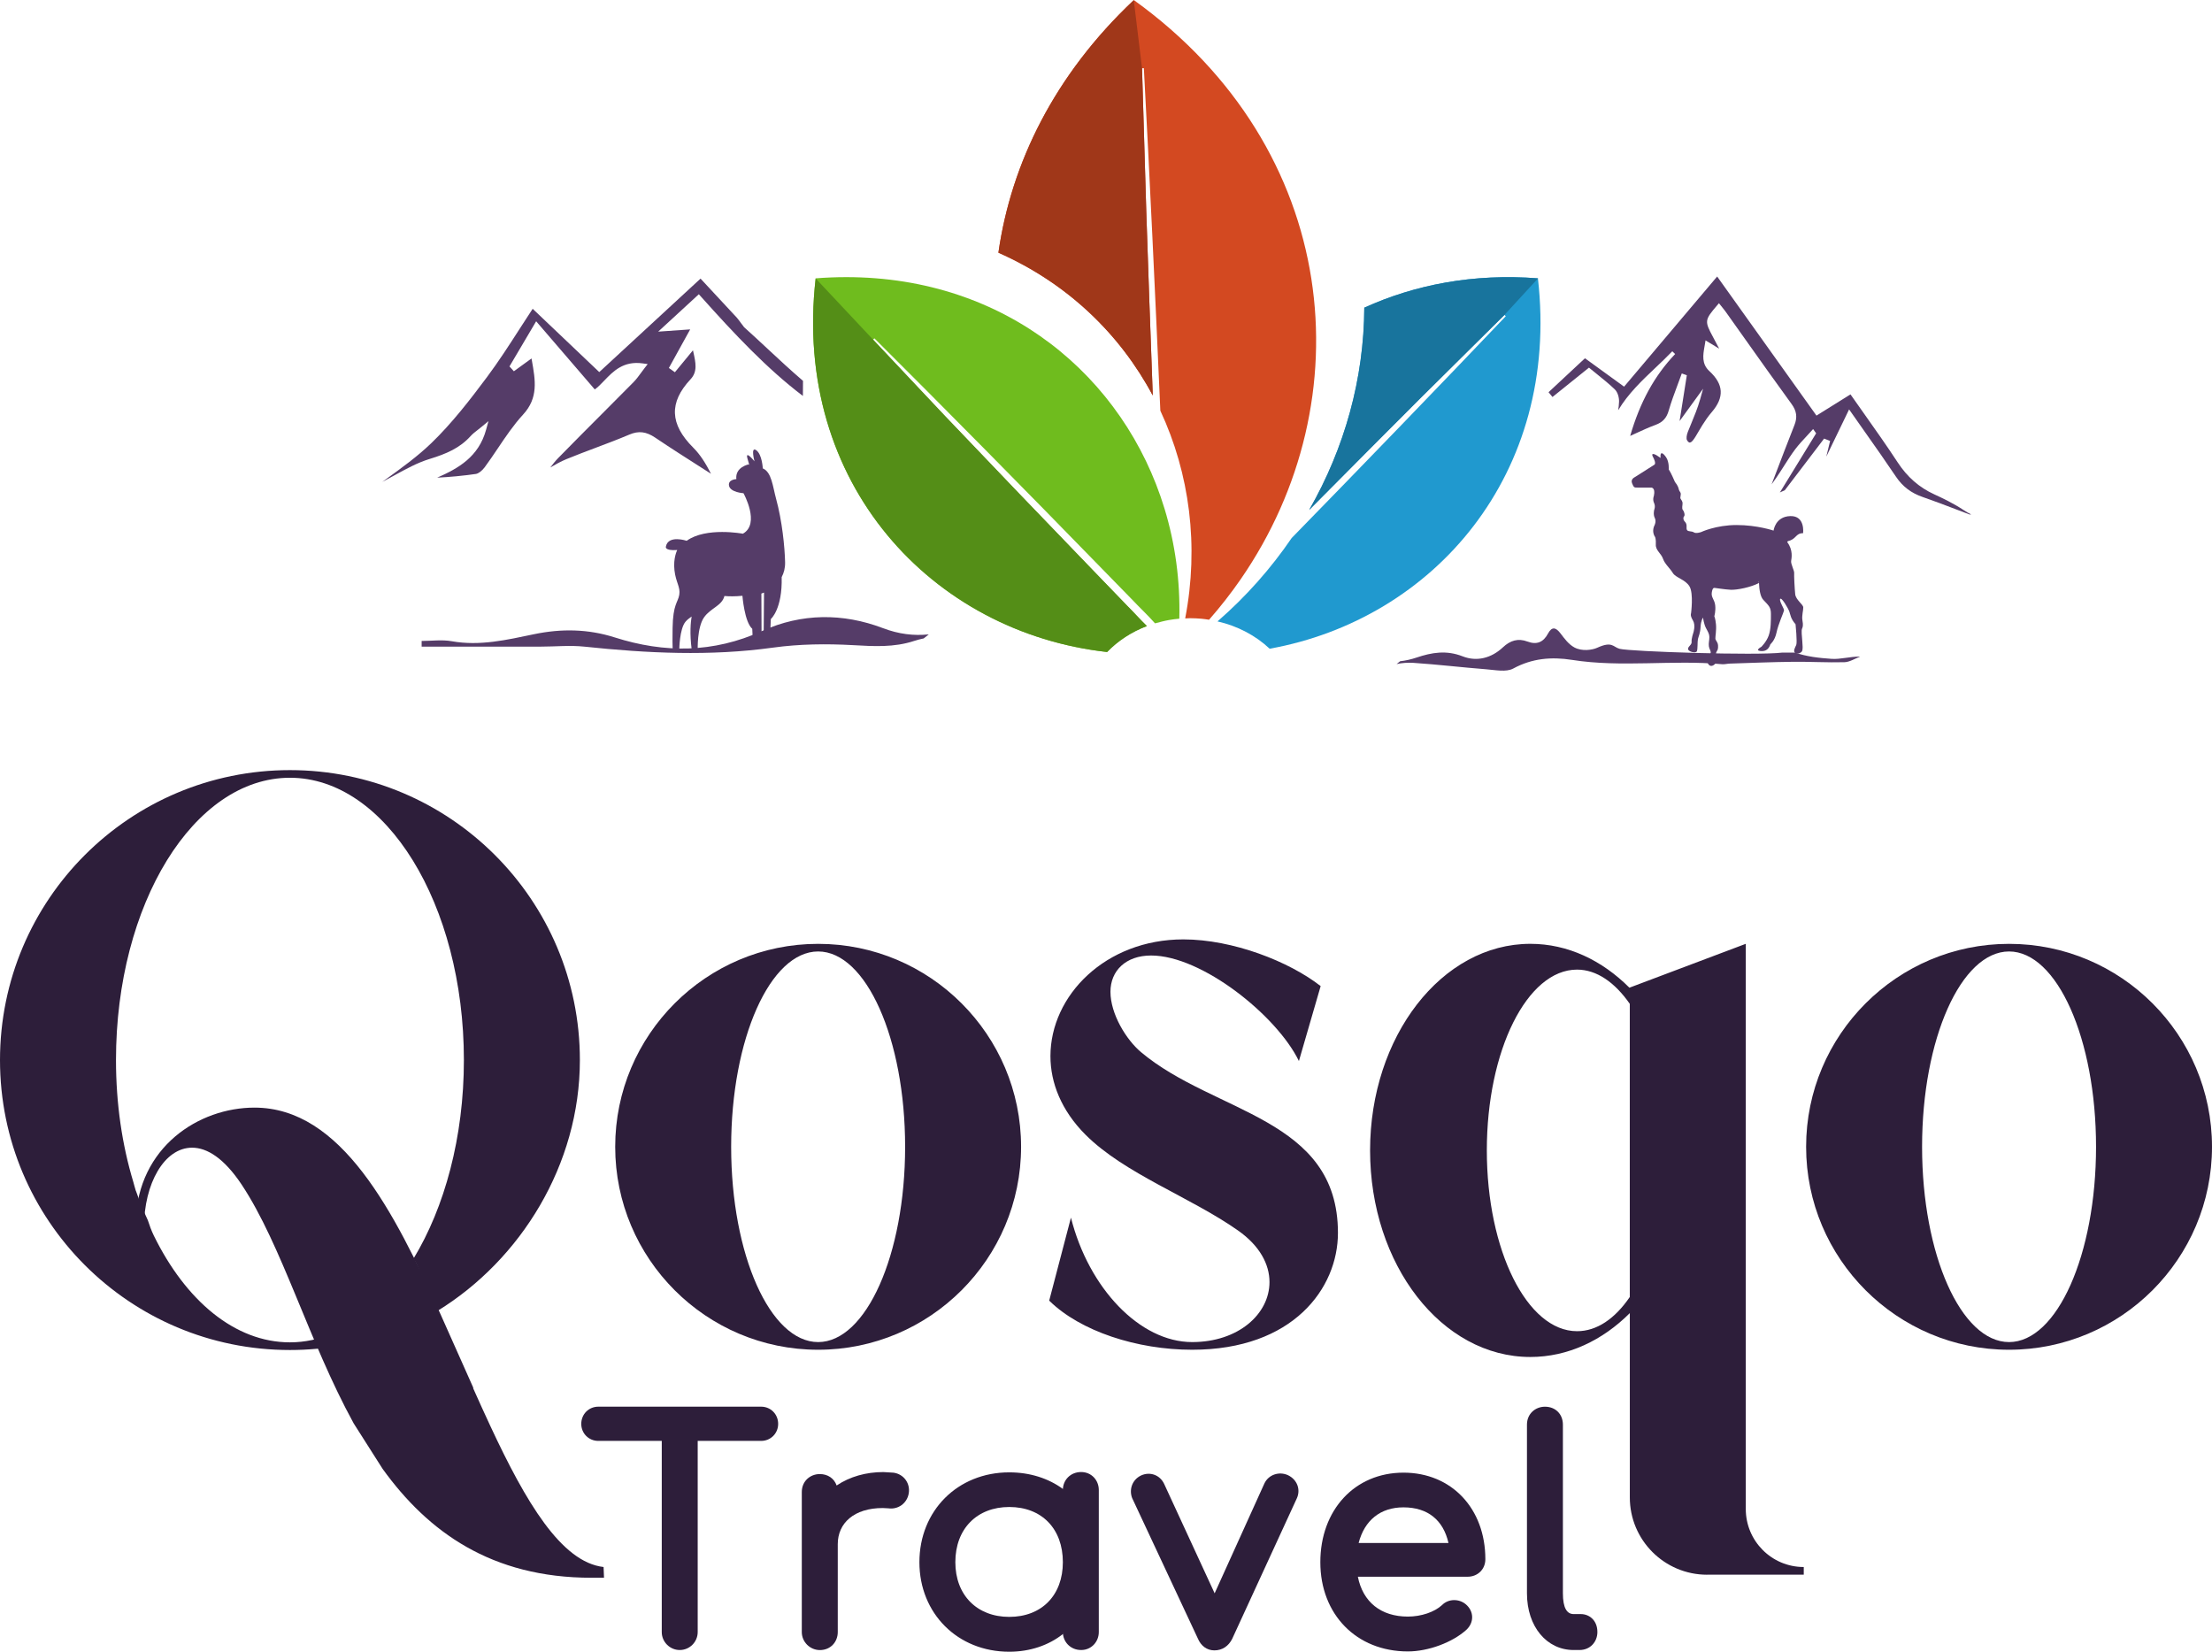 <svg xmlns="http://www.w3.org/2000/svg" xmlns:xlink="http://www.w3.org/1999/xlink" id="Capa_1" x="0px" y="0px" viewBox="0 0 749.68 559.78" style="enable-background:new 0 0 749.68 559.78;" xml:space="preserve"><style type="text/css">	.st0{fill:#553C68;}	.st1{fill:#2D1E3A;}	.st2{fill:#2099CF;}	.st3{fill:#D34921;}	.st4{fill:#6FBC1E;}	.st5{fill:#18749D;}	.st6{fill:#A03719;}	.st7{fill:#548E17;}</style><g>	<path class="st0" d="M553.12,163.75c0.6,1.54,0.8,1.49,1.84,1.49s4.63,0,4.63,0s1.54-0.1,0.94,2.79c0,0-0.52,1.19,0.05,2.41  s0.05,2.36,0.05,2.36s-0.4,1.57,0.2,2.74c0.6,1.17-0.1,2.51-0.1,2.51s-1.12,1.99,0.2,3.93c0,0,0.35,0.67,0.25,2.59  s1.84,3.03,2.44,4.8s2.34,3.18,3.33,4.82c0.99,1.64,4.28,2.19,5.67,4.58c1.39,2.39,0.5,9.1,0.5,9.1s-0.4,0.7,0.62,2.36  c1.02,1.67,0.17,4.15,0.17,4.15s-0.72,2.11-0.6,3.16c0.12,1.04-1.39,1.62-1.19,2.49c0.2,0.87,2.61,1.44,2.96,0.7  s0.17-3.21,0.37-4.13s0.8-1.99,0.9-4.13c0.1-2.14,0.82-3.16,0.82-3.16s0.3,2.21,1.02,3.56c0.72,1.34,1.12,1.96,1.14,3.01  c0.02,1.04-0.32,2.09-0.17,3.13c0.15,1.04,0.67,1.42,0.62,2.16c-0.05,0.75-0.95,1.32-1.09,2.69c-0.15,1.37,1.24,2.76,2.76,0.92  c0,0,1.02-1.32,0.35-2.29c-0.67-0.97,0.25-2.11,0.25-2.11s0.32-0.5,0.22-1.69c-0.1-1.19-0.85-1.59-0.9-2.26  c-0.05-0.67,0.39-2.86,0.2-4.84s-0.56-2.76-0.56-2.76s0.52-1.72,0.3-3.69c-0.22-1.98-1.42-2.65-1.16-4.33  c0.26-1.68,0.71-1.57,0.97-1.57c0.26,0,3.28,0.52,5.45,0.63c2.12,0.11,7-0.89,9.58-2.31c0.08,2.11,0.41,4.62,1.45,5.71  c1.95,2.05,2.59,2.59,2.59,4.79s0.03,5.14-0.75,7.32c-0.78,2.18-2.5,3.83-2.5,3.83s-2.35,1.23-0.22,1.43s2.91-1.15,3.29-2.3  c0,0,1.5-1.2,2.08-3.98s2.43-6.85,2.54-7.45c0.12-0.6-1.71-3.21-1.3-3.93c0.42-0.72,2.69,3.11,3.11,4.31s0.43,2.35,2.1,4.27  c0,0,0.62,6.15,0.23,7.02c-0.38,0.86-1.15,2.08-0.38,2.69c0.77,0.62,2.35-0.07,2.46-0.9c0.12-0.83,0.13-1.13-0.02-2.98  c-0.15-1.85-0.37-3.76-0.08-4.36c0.28-0.6,0.4-1.23,0.12-2.79s0.32-3.39,0.28-4.41c-0.03-1.01-2.53-2.53-2.73-4.46  c-0.2-1.93-0.42-6.39-0.35-7.19s-1.16-3.03-1.03-4.03c0.13-0.95,0.76-3.65-1.32-6.43l0.22-0.34c2.91-0.6,2.54-2.69,5.15-2.69  c0,0,0.8-5.94-4.33-5.79s-5.67,4.92-5.67,4.92s-5.52-1.89-12.53-1.89s-12.04,2.39-12.04,2.39s-1.69,0.6-2.44,0.1  s-1.89-0.2-2.29-0.75s0-1.29-0.3-2.14s-0.85-0.8-0.95-1.74c-0.1-0.95,0.6-0.62,0.32-1.84c-0.27-1.22-0.65-0.92-0.72-1.69  c-0.07-0.77,0.25-1.57,0.02-2.21c-0.22-0.65-0.67-0.97-0.67-1.32s0.17-0.95,0.15-1.42c-0.02-0.47-0.47-0.77-0.62-1.32  s-0.25-1.29-1.37-2.69c0,0-1.29-3.06-2.09-4.23c0,0,0.2-2.44-0.85-4.03c-1.04-1.59-2.16-2.29-1.92,0.15l-1.22-0.82  c0,0-2.61-1.64-1.14,0.9c0,0,0.99,1.87,0.2,2.26l-6.42,4.08C554.27,161.66,552.53,162.2,553.12,163.75z M595.77,197.21l0.38,0.06  c0,0.05,0,0.09,0,0.14L595.77,197.21z"></path>	<g>		<g>			<g>				<g>					<path class="st1" d="M224.28,553.1v-64.78h-21.51c-3.23,0-5.77-2.54-5.77-5.77c0-3.28,2.54-5.83,5.77-5.83h55.19      c3.23,0,5.77,2.54,5.77,5.83c0,3.23-2.54,5.77-5.77,5.77h-21.5v64.78c0,3.33-2.7,6.09-6.09,6.09      C227.03,559.19,224.28,556.44,224.28,553.1z"></path>					<path class="st1" d="M271.74,553.1v-47.45c0-3.76,2.91-6.09,6.09-6.09c2.75,0,4.87,1.48,5.72,3.87      c4.5-3.02,9.96-4.55,15.84-4.55l3.44,0.21c3.49,0.48,5.77,3.65,5.14,7.1c-0.58,3.28-3.6,5.46-6.88,4.98l-1.91-0.1      c-9.75,0-15.25,5.14-15.25,12.23v29.82c0,3.23-2.33,6.09-6.09,6.09C274.5,559.19,271.74,556.44,271.74,553.1z"></path>					<path class="st1" d="M311.6,529.43c0-17.48,12.98-30.45,30.45-30.45c6.99,0,13.24,2.01,18.17,5.61v0.37      c0-3.34,2.54-6.09,6.19-6.09c3.5,0,5.99,2.75,5.99,6.09v48.14c0,3.28-2.49,6.09-5.99,6.09c-3.65,0-6.19-2.81-6.19-6.09v0.69      c-4.77,3.76-11.07,5.98-18.17,5.98C324.57,559.78,311.6,546.8,311.6,529.43z M342.05,547.96c11.02,0,18.17-7.36,18.17-18.54      c0-11.33-7.15-18.7-18.17-18.7c-10.91,0-18.27,7.36-18.27,18.7C323.78,540.6,331.14,547.96,342.05,547.96z"></path>					<path class="st1" d="M405.99,555.33l-22.3-47.66c-1.06-2.81-0.05-6.14,3.02-7.63c3.12-1.43,6.46-0.11,7.84,2.86l17.11,37.07      l16.84-37.18c1.38-3.02,4.98-4.23,8-2.86c3.23,1.54,4.34,4.98,3.02,7.84l-21.93,47.67c-1.22,2.38-3.28,3.87-6.04,3.87      C408.96,559.3,407,557.71,405.99,555.33z"></path>					<path class="st1" d="M447.48,529.43c0-17.64,11.6-30.35,28.18-30.35c16.31,0,27.75,12.18,27.75,29.34c0,3.5-2.7,5.93-5.98,5.93      H460.2c1.69,8.53,7.78,13.51,16.95,13.51c4.5,0,9-1.53,11.54-3.87c2.18-2.22,5.72-2.22,8-0.37c2.91,2.38,2.96,6.2,0.32,8.69      c-4.77,4.34-12.98,7.36-19.86,7.36C459.72,559.67,447.48,547.12,447.48,529.43z M490.91,522.92      c-1.74-7.73-6.99-12.08-15.25-12.08c-7.78,0-13.19,4.34-15.2,12.08H490.91z"></path>					<path class="st1" d="M517.51,539.97v-57.15c0-3.76,2.91-6.09,6.09-6.09c3.6,0,6.09,2.54,6.09,6.09v57.15      c0,4.98,1.37,7.04,3.65,7.04h2.43c2.81,0,5.61,2.06,5.61,6.09c0,3.23-2.33,6.09-6.09,6.09h-1.96      C524.24,559.19,517.51,551.3,517.51,539.97z"></path>				</g>				<g>					<g>						<path class="st1" d="M277.28,457.43c-37.94,0-68.78-30.84-68.78-68.78c0-37.93,30.84-68.78,68.78-68.78       s68.78,30.84,68.78,68.78C346.06,426.58,315.22,457.43,277.28,457.43z M277.28,454.83c16.24,0,29.48-29.61,29.48-66.19       c0-36.57-13.24-66.19-29.48-66.19c-16.24,0-29.48,29.62-29.48,66.19C247.8,425.22,261.03,454.83,277.28,454.83z"></path>						<path class="st1" d="M404.04,457.43c-18.69,0-37.94-6.28-48.45-16.65l7.37-28.12c6.01,23.88,23.33,42.17,41.08,42.17       c15.7,0,26.21-9.55,26.21-20.33c0-6.01-3.28-12.29-10.64-17.47c-16.1-11.33-38.49-19.24-51.72-32.48       c-8.19-8.19-11.88-17.6-11.88-26.61c0-20.61,18.7-39.58,45.04-39.58c16.79,0,35.9,7.51,46.54,15.83l-7.37,25.39       c-7.5-15.42-32.89-35.76-50.09-35.76c-8.6,0-13.78,5.19-13.78,12.29c0,7.5,5.32,16.24,10.37,20.47       c24.84,20.88,66.73,22.11,66.73,61.27C453.44,436.55,438.29,457.43,404.04,457.43z"></path>						<path class="st1" d="M578.57,533.67c-14.47,0-26.2-11.74-26.2-26.2v-62.46c-9.28,9.28-21.02,14.87-33.71,14.87       c-30.03,0-54.32-31.25-54.32-70.01c0-38.62,24.29-70.01,54.32-70.01c12.69,0,24.29,5.59,33.57,14.87l39.44-14.87v191.55       c0,10.79,8.73,19.65,19.65,19.65v2.59h-32.75V533.67z M552.36,439.55V340.2c-5.05-7.23-11.19-11.6-17.88-11.6       c-16.93,0-30.57,27.43-30.57,61.27s13.64,61.27,30.57,61.27C541.18,451.15,547.32,446.92,552.36,439.55z"></path>						<path class="st1" d="M680.9,457.43c-37.94,0-68.78-30.84-68.78-68.78c0-37.93,30.84-68.78,68.78-68.78       s68.78,30.84,68.78,68.78C749.68,426.58,718.84,457.43,680.9,457.43z M680.9,454.83c16.24,0,29.48-29.61,29.48-66.19       c0-36.57-13.24-66.19-29.48-66.19s-29.48,29.62-29.48,66.19C651.42,425.22,664.66,454.83,680.9,454.83z"></path>						<g>							<path class="st1" d="M113,451.92c-4.78,1.91-9.68,3-14.73,3c-18.7,0-35.35-14.19-46.13-36.16c-0.83-1.72-1.47-3.45-2.02-5.18        l-1.99-4.4c-0.01,0.21-2.13-5.92-2.13-5.71c-0.31-0.95-0.54-1.98-0.83-2.95l-0.42-1.09l0.42,1.09        c-3.78-12.52-5.86-26.45-5.86-41.27c0-52.82,26.34-95.67,58.96-95.67c32.48,0,58.95,42.85,58.95,95.67        c0,26.2-6.55,49.95-17.06,67.28c-0.22-0.38,1.07,1.89,0.85,1.51l7.28,16.21c28.2-17.34,48.24-49.55,48.24-85        c0-54.32-44.08-98.26-98.26-98.26C43.95,261,0,304.94,0,359.26c0,54.31,43.95,98.26,98.26,98.26c6,0,12.01-0.54,17.74-1.64        L113,451.92z"></path>							<path class="st1" d="M129.69,497.82c15.35,21.28,36.8,36.88,70.8,36.88h4.22l-0.15-3.64c-14.36-1.64-26.39-22.12-38.27-47.56        l4.03,9.05l-4.03-9.05c-1.98-4.24-3.96-8.61-5.95-13.07c0.03-0.02,0.06-0.05,0.09-0.07l-11.08-24.86        c-15.82-35.06-33.68-70.13-63.12-70.13c-18.79,0-39.46,13.28-40.24,38.52l4.5,15.05c-1.07-4.33-1.69-8.66-1.69-12.83        c0-15.11,6.94-27.16,16.3-27.16c5.13,0,10.87,3.64,16.75,12.44c13.68,20.58,22.73,53.11,38.01,80.98"></path>						</g>					</g>				</g>			</g>		</g>		<g>			<g>				<g>					<path class="st0" d="M299.31,212.9c-13.68-5.21-27.72-5.1-41.05,0.95c-16.51,7.49-33.06,7.54-49.89,2.18      c-9.1-2.9-18.13-3.02-27.37-1.1c-9.19,1.91-18.34,4.09-27.91,2.38c-3.3-0.59-6.79-0.09-10.19-0.09c0,0.64,0,1.28,0,1.92      c13.48,0,26.95,0.01,40.43,0c4.92,0,9.89-0.51,14.76,0.01c21.32,2.25,42.57,3.29,63.96,0.32c8.9-1.23,18.07-1.33,27.05-0.83      c7.08,0.4,13.87,0.83,20.76-1.44c1.03-0.34,2.11-0.62,3.2-0.84l1.72-1.37C309.67,215.53,304.56,214.89,299.31,212.9z"></path>					<path class="st0" d="M145.63,155.53c5.7-1.74,10.23-3.72,13.82-7.69c0.73-0.82,1.59-1.47,2.49-2.17      c0.41-0.32,0.84-0.65,1.27-1.01l2.34-1.94l-0.81,2.93c-2.54,9.21-9.4,13.08-16.58,16.23c4.4-0.22,8.73-0.64,13.11-1.26      c0.87-0.12,2.09-1.05,2.99-2.26c1.53-2.07,3.01-4.27,4.44-6.39c2.63-3.91,5.34-7.95,8.57-11.46c5.24-5.69,4.19-11.58,2.98-18.4      c-0.04-0.21-0.07-0.42-0.11-0.63l-5.98,4.34l-1.49-1.64l9.04-15.3l19.87,23.1c1.08-0.77,2.1-1.84,3.18-2.96      c3.06-3.19,6.53-6.81,13.12-5.86l1.63,0.23l-1.01,1.3c-0.46,0.6-0.88,1.17-1.28,1.71c-0.82,1.12-1.59,2.18-2.5,3.1      c-3.63,3.68-7.28,7.34-10.94,11c-4.81,4.82-9.77,9.79-14.61,14.74c-0.95,0.97-1.8,2.04-2.66,3.18c1.82-1.06,3.57-2.04,5.41-2.8      c3.28-1.35,6.66-2.62,9.92-3.85c3.78-1.42,7.68-2.89,11.45-4.49c3.16-1.34,5.7-1.04,8.79,1.05c5.12,3.45,10.42,6.83,15.55,10.1      c1.11,0.71,2.23,1.42,3.34,2.13c-1.81-3.56-3.66-6.5-6.04-8.87c-7.96-7.94-8.24-15.3-0.89-23.16c2.42-2.59,1.76-5.59,0.91-9.37      c-0.03-0.15-0.07-0.29-0.1-0.44l-6.12,7.43l-2.04-1.44l7.22-13.08l-10.84,0.76l13.77-12.67l0.65,0.72      c11.42,12.77,22.46,24.52,34.62,33.74l0.04-5.11c-4.06-3.49-8.01-7.13-11.85-10.72c-2.65-2.47-5.39-5.02-8.13-7.48l-0.56-0.76      l-0.49-0.63l-0.52-0.72l-0.65-0.82l-0.18-0.23l-12.35-13.29L203.1,126.1l-22.57-21.45c-1.46,2.22-2.88,4.43-4.3,6.62      c-3.72,5.78-7.24,11.24-11.2,16.55c-5.66,7.58-11.78,15.54-18.84,22.35c-4.69,4.52-10.09,8.42-15.31,12.19      c-0.44,0.31-0.87,0.63-1.31,0.95c1.43-0.74,2.82-1.51,4.18-2.26C137.55,158.97,141.46,156.8,145.63,155.53z"></path>				</g>			</g>			<g>				<g>					<path class="st0" d="M526.16,134.54l12.37-9.95l0.42,0.35c0.8,0.66,1.6,1.31,2.4,1.95c1.99,1.6,4.05,3.26,5.91,5.05      c1.07,1.03,1.51,2.91,1.46,4.21c-0.03,0.96-0.15,1.93-0.29,2.88c3.37-5.63,8.08-10.09,12.65-14.42c1.9-1.8,3.86-3.65,5.68-5.56      l0.97,0.93c-7.02,7.38-11.88,16.23-15.24,27.75c0.63-0.29,1.25-0.57,1.86-0.85c2.31-1.06,4.48-2.06,6.74-2.89      c2.44-0.9,3.74-2.31,4.47-4.87c0.82-2.85,1.87-5.67,2.89-8.4c0.44-1.17,0.88-2.35,1.3-3.53l0.23-0.63l1.71,0.61l-2.45,15.53      l7.97-10.97l-1.01,3.6c-0.82,2.91-1.96,5.67-3.06,8.33c-0.37,0.9-0.74,1.79-1.1,2.69c-0.45,1.13-0.57,2.31-0.29,2.82      c1.77,3.21,3.46-3.77,8.4-9.51c4.3-5.01,4.04-9.42-0.82-13.89c-2.68-2.46-2.15-5.47-1.64-8.38c0.06-0.35,0.12-0.7,0.18-1.05      l0.16-0.98l4.62,2.8l-0.06-0.12c-0.73-1.4-1.35-2.59-1.99-3.76c-2.96-5.49-2.92-5.79,1.45-10.9l0.53-0.62l0.51,0.64      c0.2,0.25,0.4,0.5,0.6,0.75c0.42,0.52,0.86,1.06,1.26,1.63c2.14,3,4.27,6,6.4,9.01c5.16,7.27,10.49,14.79,15.83,22.11      c1.73,2.37,2.03,4.51,0.99,7.14c-2.31,5.86-4.6,11.85-6.81,17.65l-0.94,2.46c1.05-1.39,1.98-2.81,2.9-4.21l0.13-0.2      c0.47-0.72,0.94-1.45,1.4-2.18c1.14-1.8,2.33-3.66,3.64-5.39c1.16-1.52,2.48-2.94,3.76-4.31c0.57-0.61,1.13-1.21,1.68-1.83      l0.56-0.62l1.03,1.44l-12.29,20.04l1.66-0.74l13.33-17.51l2.03,0.8l-1.29,5.31l7.73-16l0.66,0.94c1.51,2.15,3.01,4.29,4.5,6.41      c3.56,5.05,7.24,10.27,10.73,15.46c2.25,3.34,5.13,5.53,9.05,6.88c3.75,1.29,7.51,2.73,11.15,4.12c1.57,0.6,3.14,1.2,4.72,1.79      h0.56c-0.89-0.45-1.75-0.94-2.57-1.49c-3.37-2.24-7.09-4.02-9.95-5.33c-5.08-2.32-9.15-5.87-12.41-10.86      c-3.65-5.57-7.58-11.13-11.38-16.5c-1.53-2.16-3.06-4.32-4.59-6.51l-11.53,7.19l-33.66-47.14l-31.54,37.33l-13.26-9.62      l-12.34,11.5L526.16,134.54z"></path>					<path class="st0" d="M620.71,223.28c-4.2-0.29-8.39-0.74-12.35-2.12h-4.29c-8.62,1.07-51.61-0.33-55.16-1.28      c-2.23-0.59-2.47-2.7-7.58-0.36c-1.68,0.77-5.15,1.3-7.76-0.11c-1.95-1.06-3.36-3-4.7-4.76c-1.61-2.11-2.94-2.35-4.23,0.07      c-1.58,2.95-3.81,3.88-6.96,2.7c-3.18-1.2-5.85-0.36-8.29,1.93c-3.93,3.69-8.86,4.97-13.69,3.08      c-5.51-2.16-10.46-1.32-15.65,0.43c-1.85,0.62-3.68,1.03-5.52,1.23l-1.21,0.96c1.87-0.39,3.83-0.53,5.7-0.41      c8.24,0.55,16.45,1.54,24.69,2.18c3.07,0.24,6.76,1.04,9.16-0.26c6.42-3.5,13.03-4,19.86-2.93c16.92,2.67,33.96-0.1,50.89,1.47      c0.88,0.08,1.78-0.19,2.67-0.21c7.12-0.23,14.25-0.53,21.38-0.61c5.81-0.07,11.62,0.3,17.42,0.14c1.8-0.05,3.57-1.23,5.35-1.9      C626.97,222.47,623.8,223.5,620.71,223.28z"></path>				</g>			</g>			<g>				<path class="st2" d="M521.23,94.37l0.03-0.04c-21.98-1.71-41.78,2.17-58.88,9.94c-0.11,24.01-6.64,47.56-18.68,68.55     c13.39-13.51,28.92-29.11,38.21-38.38l27.97-27.71l0.45,0.44c-21.18,22.25-49.38,51.43-72.56,75.16     c-7.01,10.28-15.41,19.8-25.14,28.26c6.88,1.57,12.97,4.83,17.67,9.26C485.81,209.86,528.79,160.73,521.23,94.37z"></path>				<path class="st3" d="M384.25,0l-0.01,0.06c-26.82,25.28-41.54,55.27-45.86,85.58c23.42,10.34,41.22,27.59,52.31,48.39     c-0.81-21.92-1.59-43.67-2.2-62.41l-1.44-48.49l0.62-0.03c1.96,36.27,3.86,76.76,5.59,116.09c9.96,21.31,13.14,45.88,8.42,70.39     c0.55-0.02,1.09-0.07,1.65-0.07c1.31,0,2.61,0.07,3.89,0.18c0.86,0.08,1.7,0.21,2.55,0.34c3.88-4.42,7.47-9.02,10.75-13.77     C462.33,135.7,454.54,50.58,384.25,0z"></path>				<path class="st4" d="M394.71,172.5c-0.86-2.83-1.82-5.61-2.89-8.35c-16.85-43.2-59.39-74.18-115.42-69.82l0.03,0.04     c-7.92,69.45,39.54,120,98.78,126.59c3.64-3.77,8.24-6.8,13.48-8.79c-2.45-2.39-4.78-5.01-6.8-7.01l-12.35-12.8     c-12.33-12.74-37.04-38.51-49.25-51.36l-24.4-25.9l0.45-0.44c22.48,22.35,52.92,53.2,75.03,75.92l12.43,12.73     c2.17,2.33,5.13,5.08,7.66,7.94c0.78-0.23,1.57-0.43,2.37-0.62c0.77-0.18,1.54-0.37,2.32-0.5c1.16-0.2,2.34-0.36,3.54-0.46     C400.01,196.82,398.29,184.29,394.71,172.5z"></path>			</g>			<g>				<path class="st5" d="M521.23,94.37l0.03-0.04c-21.98-1.71-41.78,2.17-58.88,9.94c-0.11,24.01-6.64,47.56-18.68,68.55     c13.39-13.51,28.92-29.11,38.21-38.38l27.97-27.71L521.23,94.37z"></path>				<path class="st6" d="M384.25,0l-0.01,0.06c-26.82,25.28-41.54,55.27-45.86,85.58c23.42,10.34,41.22,27.59,52.31,48.39     c-0.81-21.92-1.59-43.67-2.2-62.41l-1.44-48.49L384.25,0z"></path>				<path class="st7" d="M276.41,94.33l0.03,0.04c-7.92,69.45,39.54,120,98.78,126.59c3.64-3.77,8.24-6.8,13.48-8.79     c-2.45-2.39-4.78-5.01-6.8-7.01l-12.35-12.8c-12.33-12.74-37.04-38.51-49.25-51.36l-24.4-25.9L276.41,94.33z"></path>			</g>		</g>	</g>	<path class="st0" d="M266.08,190.56c-0.12-5.25-1.01-14.07-3.05-21.52c-1.13-4.13-1.51-9.08-4.51-10.3c0,0-0.22-4.75-2.22-6.16  s-0.59,3.76-0.59,3.76s-3.33-4.11-2.35-0.82s0.43,1.84,0.43,1.84s-4.7,0.9-4.23,5.01c0,0-2.97,0.12-2.47,2.31  c0.51,2.19,4.89,2.47,4.89,2.47s5.79,10.38-0.21,13.72c0,0-12.47-2.35-19.04,2.4c0,0-6.26-2.09-7.04,1.93c0,0-0.68,1.51,3.83,1.2  c0,0-1.41,2.7-0.94,6.85c0.47,4.15,2.07,5.67,1.64,8.3c-0.43,2.62-2.15,3.13-2.27,11.31c-0.12,8.18,0.12,7.12,0.12,7.12l2.15,0.04  c0,0,0.08-6.81,2.07-9.27c0.57-0.7,1.3-1.24,2.11-1.81c-0.3,1.8-0.71,5.7,0.04,11.28l2.03,0.04c0,0-0.27-7.6,2.15-11.05  c2.24-3.18,6.08-3.9,6.9-7.23c1.62,0.15,3.64,0.17,6.1-0.07c0,0,0.67,8.84,3.33,11.19l0.31,6.62l2.86-0.4l-0.08-18.16  c0,0,0.36-0.11,0.9-0.34l-0.16,18.37h2.07l0.39-9.39c0,0,3.96-3.34,3.68-14.22C265.66,194.2,266.12,192.55,266.08,190.56z"></path></g></svg>